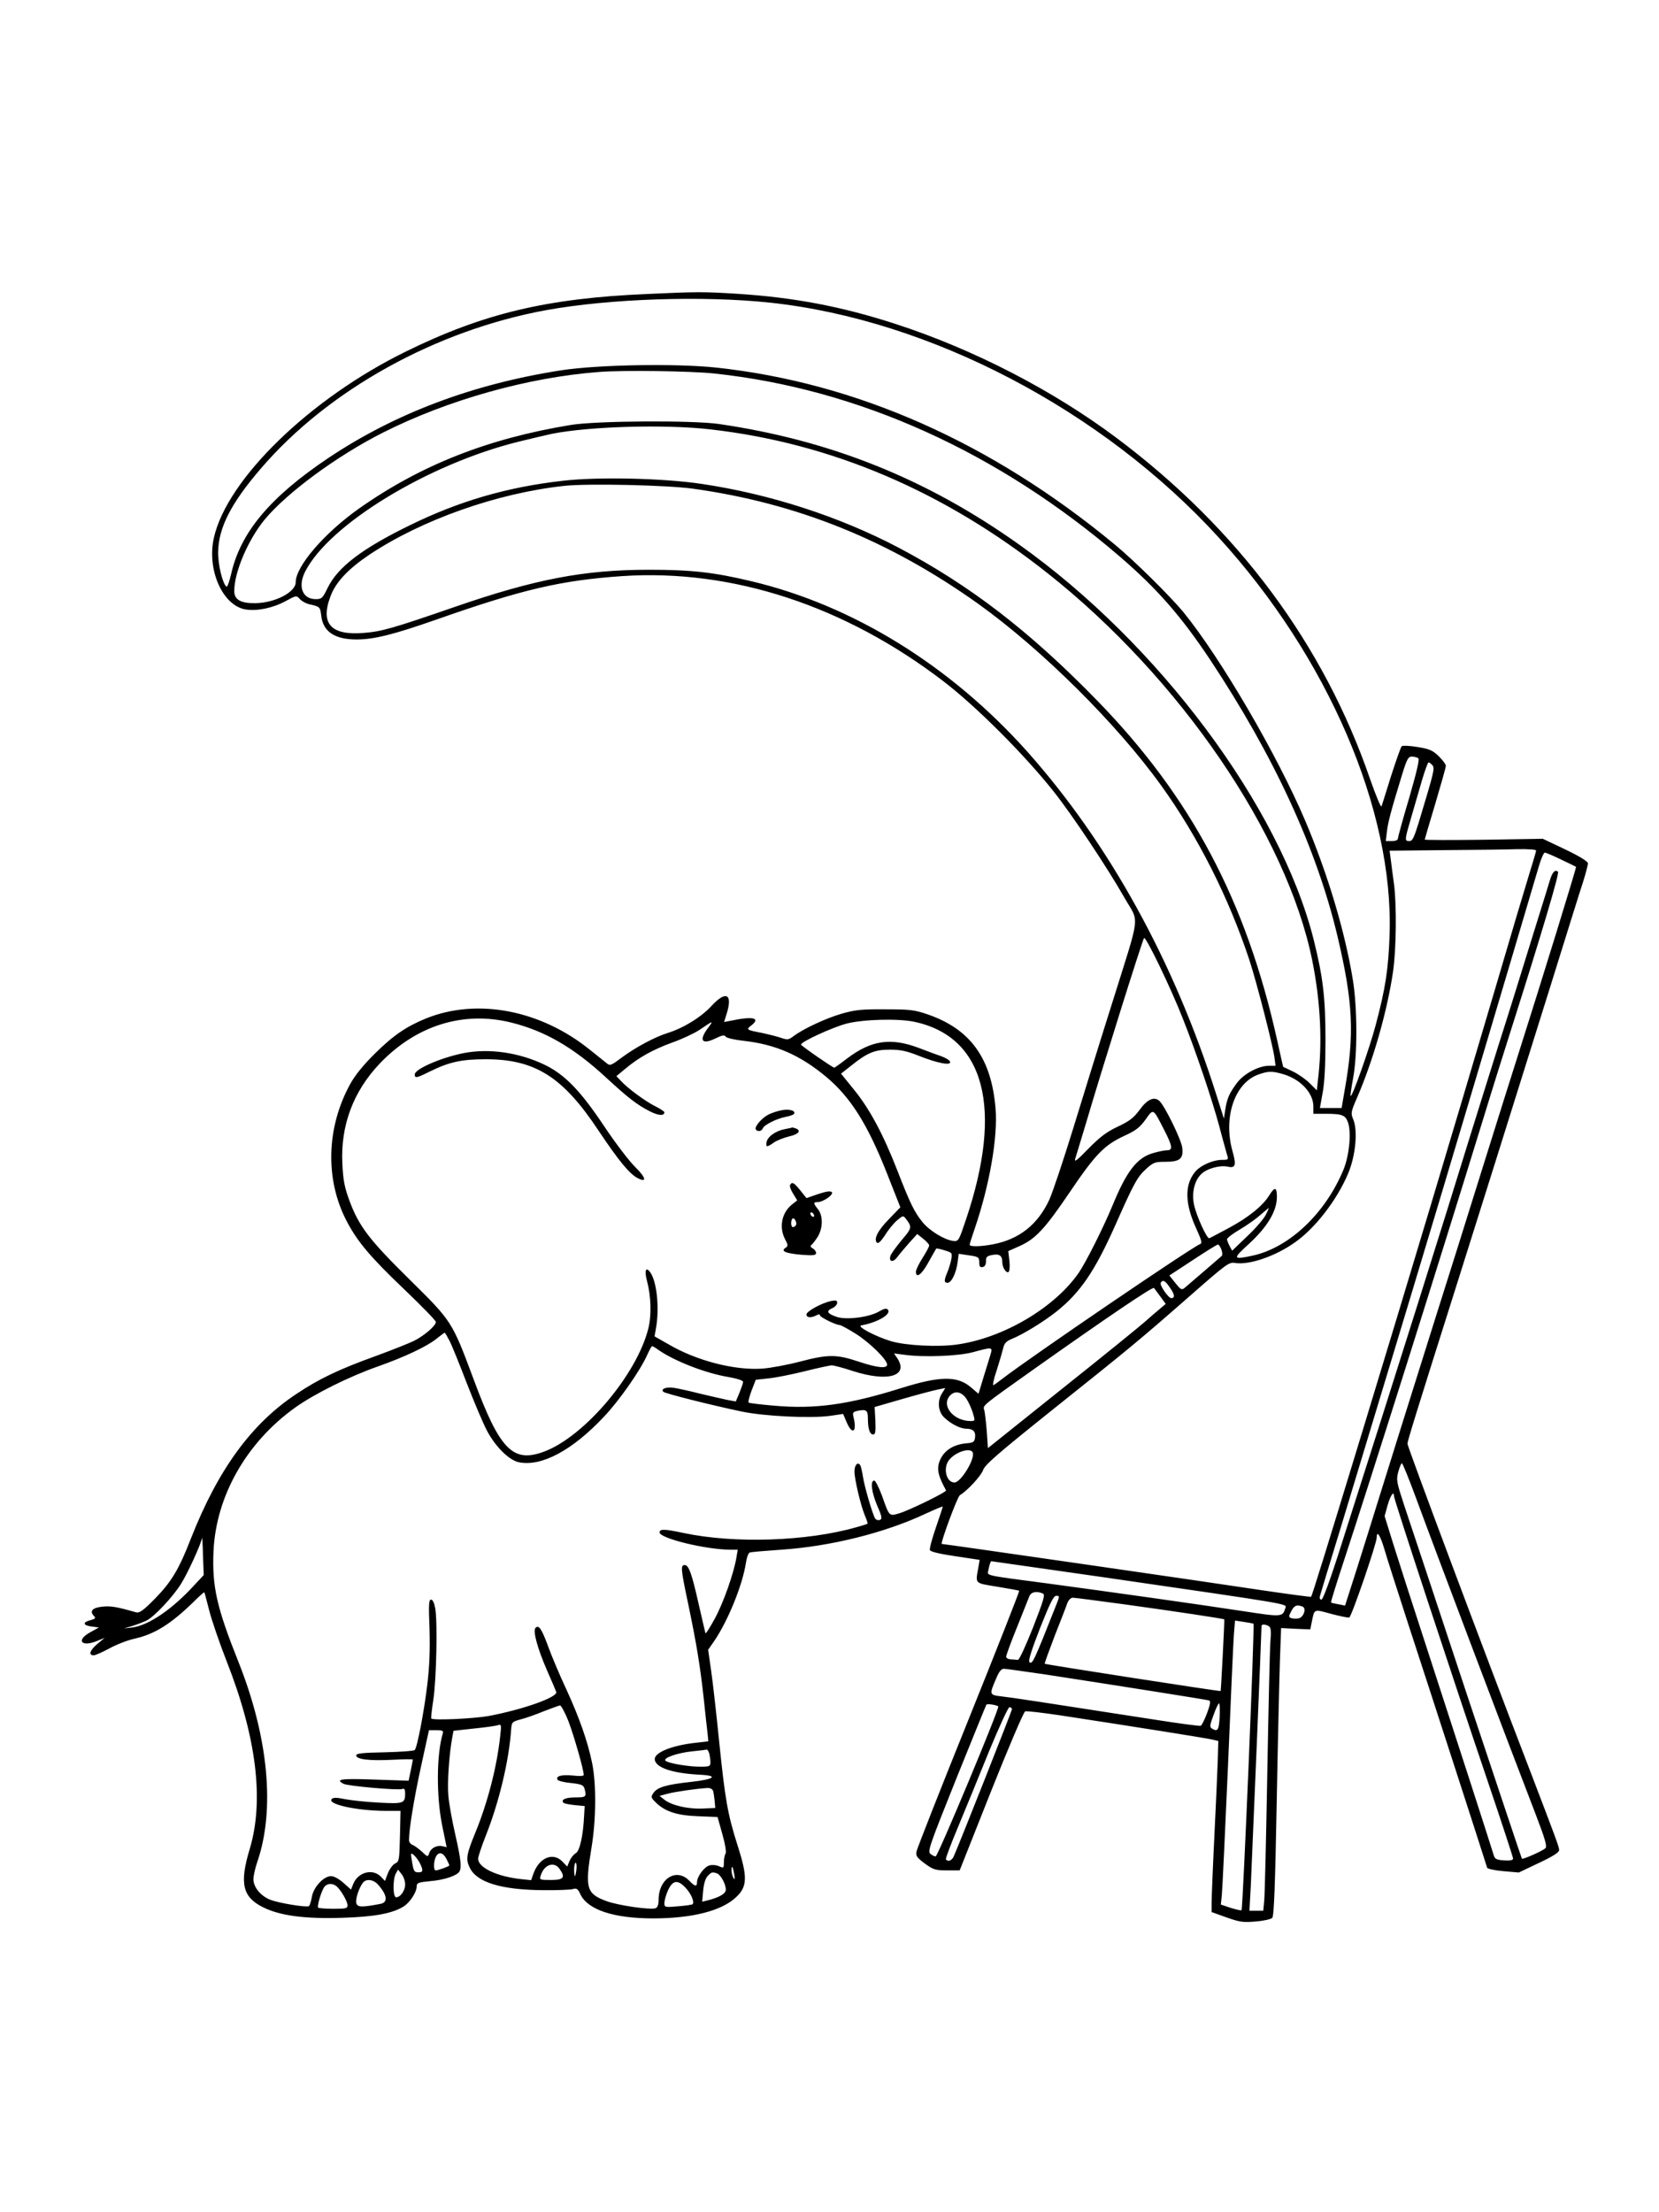<?xml version="1.0" standalone="no"?>
<!DOCTYPE svg PUBLIC "-//W3C//DTD SVG 20010904//EN"
 "http://www.w3.org/TR/2001/REC-SVG-20010904/DTD/svg10.dtd">
<svg version="1.0" xmlns="http://www.w3.org/2000/svg"
 width="864pt" height="1152pt" viewBox="0 0 864 1152"
 preserveAspectRatio="xMidYMid meet">

<g transform="translate(0,1152) scale(0.1,-0.1)"
fill="#000000" stroke="none">
<path d="M3370 9989 c-520 -22 -852 -101 -1255 -299 -499 -244 -932 -664
-1001 -970 -38 -167 46 -356 167 -374 60 -9 141 8 207 44 55 30 56 30 74 10
10 -11 31 -22 46 -26 59 -13 59 -14 65 -60 9 -83 70 -124 184 -124 90 0 191
25 414 103 452 159 652 205 970 227 572 38 1159 -154 1674 -549 168 -129 417
-377 571 -571 96 -120 282 -400 369 -553 80 -140 88 -67 -65 -557 -62 -195
-152 -488 -202 -650 -50 -162 -105 -327 -123 -367 -60 -130 -157 -207 -295
-233 -64 -12 -120 -13 -120 -2 0 5 12 42 26 83 77 225 121 476 109 624 -21
263 -130 415 -352 492 -70 24 -92 27 -223 27 -123 1 -157 -3 -224 -22 -84 -24
-201 -79 -251 -116 -27 -21 -33 -22 -66 -11 -20 7 -63 18 -95 25 -89 17 -90
18 -60 41 49 39 6 48 -111 23 l-32 -6 15 48 c30 100 -7 116 -81 35 -55 -59
-146 -115 -230 -141 -64 -20 -165 -74 -234 -125 -63 -47 -64 -47 -86 -28 -13
10 -49 39 -80 64 -257 209 -588 273 -855 166 -103 -42 -171 -88 -266 -182 -60
-59 -104 -113 -129 -158 -126 -228 -133 -500 -19 -717 56 -107 124 -187 298
-353 91 -87 166 -164 166 -171 0 -20 -61 -72 -115 -99 -27 -13 -115 -48 -194
-77 -197 -71 -299 -120 -416 -198 -235 -155 -409 -394 -550 -752 -63 -163
-103 -228 -187 -314 -64 -65 -82 -77 -100 -72 -104 30 -133 34 -178 29 -51 -6
-65 -24 -39 -50 9 -9 4 -14 -20 -20 -42 -11 -40 -27 6 -33 l38 -5 -45 -25
c-76 -42 -46 -79 36 -45 l39 16 -37 -31 c-40 -33 -49 -60 -20 -60 9 0 46 17
82 36 36 20 93 42 128 50 106 23 191 76 311 193 29 29 54 51 55 49 2 -2 12
-43 25 -92 12 -49 53 -169 91 -266 156 -396 196 -725 121 -977 -55 -181 -38
-252 69 -305 88 -44 216 -61 410 -55 171 5 267 23 325 61 31 21 65 73 65 102
0 19 8 22 71 28 72 6 137 28 151 49 13 21 9 62 -21 194 -16 70 -33 162 -36
203 -6 66 4 215 21 306 l6 31 109 12 c60 6 116 14 125 18 14 5 16 -1 9 -58
-17 -159 -65 -346 -130 -504 -46 -112 -50 -137 -29 -180 36 -77 163 -116 379
-118 72 -1 142 2 156 5 22 7 28 3 42 -27 38 -80 173 -125 378 -125 203 0 357
39 432 110 60 55 61 106 8 271 -52 163 -65 241 -96 544 -14 138 -32 300 -41
362 l-16 112 30 43 c73 106 150 296 167 411 4 27 13 50 19 52 6 3 80 9 165 15
256 17 542 88 755 189 48 22 86 38 86 35 0 -2 -16 -51 -36 -109 -20 -58 -34
-110 -31 -117 3 -9 52 -20 132 -32 l127 -19 -7 -41 c-15 -85 -22 -79 100 -99
60 -10 111 -19 113 -21 2 -3 -116 -303 -263 -668 -147 -364 -269 -675 -272
-690 -4 -23 2 -31 43 -62 44 -32 55 -36 116 -36 l66 0 163 411 c90 226 170
414 178 417 7 3 91 -7 185 -21 399 -61 763 -119 791 -126 l30 -7 -3 -105 c-2
-57 -10 -237 -18 -399 -8 -162 -14 -316 -14 -341 l0 -46 78 -28 c68 -24 86
-27 152 -21 41 3 80 12 86 19 9 9 15 171 23 597 6 322 14 659 17 748 l6 164
76 -4 76 -3 8 40 c14 68 9 66 100 41 46 -12 88 -21 95 -19 12 4 143 386 143
417 0 39 19 10 40 -62 12 -42 69 -219 125 -392 134 -410 379 -1167 410 -1266
2 -6 39 -14 84 -18 l81 -7 105 50 c73 34 105 55 105 67 0 16 -19 66 -152 414
-242 628 -638 1686 -638 1702 0 13 44 156 255 823 118 373 253 804 485 1545
83 267 162 520 176 562 13 42 24 84 24 92 0 10 -44 37 -117 72 l-118 56 -307
-5 c-170 -2 -308 -2 -308 1 0 2 25 87 55 187 30 101 55 189 55 197 0 8 -17 30
-37 50 -32 31 -49 38 -111 48 -41 7 -78 8 -82 4 -5 -5 -29 -74 -55 -154 -25
-80 -47 -151 -50 -159 -3 -8 -29 55 -59 140 -241 702 -688 1304 -1319 1777
-332 249 -748 464 -1156 596 -278 90 -525 137 -821 156 -178 11 -207 11 -470
-1z m640 -45 c833 -89 1731 -559 2337 -1223 568 -622 911 -1419 890 -2066 -6
-180 -21 -280 -73 -475 -33 -123 -122 -375 -130 -367 -2 2 4 44 13 93 23 123
22 365 -1 509 -41 254 -132 556 -248 830 -147 346 -440 847 -633 1085 -69 84
-258 271 -360 355 -642 531 -1346 843 -2077 921 -207 22 -615 15 -803 -14
-460 -71 -867 -224 -1215 -457 -303 -203 -457 -387 -506 -603 -9 -39 -20 -70
-24 -67 -20 12 -45 114 -44 180 2 127 67 255 225 438 350 407 909 717 1484
822 329 60 819 76 1165 39z m-290 -369 c751 -80 1481 -410 2115 -956 192 -166
315 -306 467 -534 332 -501 554 -981 663 -1438 82 -347 90 -511 38 -804 l-16
-93 -57 0 -56 0 14 78 c10 50 15 146 15 277 0 221 -13 328 -62 524 -176 694
-808 1541 -1536 2057 -480 341 -979 541 -1560 626 -138 20 -641 17 -773 -5
-432 -71 -781 -209 -1102 -435 -181 -128 -330 -301 -330 -384 0 -52 -109 -108
-211 -109 -75 -1 -109 18 -109 63 0 99 72 267 158 372 117 141 378 333 618
454 338 170 754 287 1124 315 128 10 478 5 600 -8z m-20 -291 c630 -72 1217
-322 1757 -750 688 -544 1244 -1359 1377 -2015 44 -219 54 -432 29 -630 l-5
-47 -37 37 c-21 21 -60 48 -87 61 -27 13 -50 24 -51 24 -1 1 -15 64 -32 141
-161 724 -448 1266 -940 1770 -349 358 -658 596 -1031 793 -306 161 -668 279
-1025 332 -199 30 -544 38 -727 16 -289 -33 -538 -106 -793 -231 -250 -122
-376 -218 -429 -327 -26 -54 -31 -58 -62 -58 -69 0 -94 66 -55 143 125 246
639 559 1108 676 65 16 145 35 178 42 196 39 591 50 825 23z m-90 -309 c540
-75 1020 -268 1484 -599 331 -237 722 -625 953 -946 193 -268 352 -584 460
-910 38 -117 120 -435 130 -505 l6 -45 -34 0 c-55 0 -134 -43 -169 -92 -38
-52 -50 -78 -59 -138 l-7 -45 -38 120 c-221 699 -559 1311 -985 1790 -402 450
-911 764 -1441 889 -193 46 -311 59 -530 59 -338 0 -594 -49 -1013 -194 -324
-112 -381 -128 -473 -135 -170 -14 -227 48 -173 190 27 74 92 143 202 217 273
182 665 321 1017 359 124 13 534 4 670 -15z m3776 -1403 c8 -5 -7 -68 -47
-207 -33 -110 -59 -206 -59 -212 0 -8 -13 -13 -31 -13 l-32 0 6 50 c6 49 19
100 78 293 26 85 33 97 52 97 12 0 27 -4 33 -8z m74 -37 c13 -16 10 -29 -71
-297 -25 -81 -33 -98 -49 -98 -26 0 -25 6 10 125 16 55 41 142 56 193 15 50
30 92 34 92 4 0 13 -7 20 -15z m540 -444 c0 -5 -16 -59 -35 -120 -19 -61 -98
-326 -175 -589 -247 -835 -440 -1480 -695 -2317 -193 -633 -262 -855 -267
-860 -2 -2 -121 14 -263 35 -208 32 -1646 240 -1660 240 -10 0 81 246 94 254
39 23 111 101 121 131 9 27 77 86 353 307 415 331 462 370 721 597 195 171
207 180 239 174 73 -11 207 34 309 106 106 73 221 222 279 360 39 92 51 222
27 281 -14 33 -13 39 20 115 84 194 157 451 187 656 17 119 19 347 5 454 -5
39 -13 94 -16 122 l-7 53 284 3 c156 1 328 3 382 5 54 1 97 -2 97 -7z m130
-47 c41 -19 76 -37 78 -38 3 -3 -185 -612 -293 -951 -35 -110 -123 -389 -195
-620 -72 -231 -182 -582 -245 -780 -140 -445 -255 -812 -304 -970 -20 -66 -66
-211 -101 -323 l-65 -203 -35 7 c-19 3 -36 7 -38 9 -2 2 26 92 62 202 144 438
490 1534 731 2318 47 154 115 370 150 480 151 475 247 797 239 805 -14 14 -29
-1 -41 -40 -6 -19 -47 -154 -93 -300 -45 -146 -123 -398 -175 -560 -51 -162
-118 -378 -150 -480 -123 -401 -385 -1235 -667 -2117 -59 -187 -98 -293 -106
-293 -8 0 -11 7 -8 18 2 9 52 172 110 362 57 190 135 444 171 565 37 121 124
411 195 645 163 539 472 1578 664 2228 11 39 26 72 31 72 6 0 44 -16 85 -36z
m-1970 -828 c68 -171 150 -414 190 -561 17 -66 36 -132 40 -147 9 -27 8 -28
-28 -28 -48 -1 -113 -30 -140 -65 -54 -68 -51 -166 10 -297 25 -56 30 -72 19
-76 -37 -12 -879 -585 -1031 -702 -19 -15 -40 -30 -46 -33 -6 -4 1 32 17 78
15 47 30 99 34 116 5 23 16 35 43 46 62 25 168 91 234 143 125 100 200 211
307 451 96 217 114 250 160 292 38 34 46 37 100 37 76 0 95 16 88 74 -6 44
-91 217 -119 243 -28 25 -64 8 -104 -48 -30 -40 -51 -57 -113 -86 -59 -28 -93
-54 -153 -115 -60 -62 -75 -73 -68 -51 5 15 29 96 54 178 82 279 293 952 304
970 8 13 139 -258 202 -419z m-3497 -21 c176 -44 324 -130 492 -285 116 -107
161 -142 229 -177 45 -23 76 -25 76 -5 0 4 -21 18 -47 31 -49 24 -144 93 -180
133 l-23 24 46 38 c70 59 144 100 245 137 51 18 115 48 142 66 74 50 74 50 45
11 -50 -66 -33 -90 37 -56 35 17 48 20 54 10 4 -7 46 -17 94 -22 167 -19 293
-74 429 -187 127 -106 215 -245 316 -500 l71 -180 -59 -61 c-59 -60 -81 -105
-63 -123 7 -7 21 7 43 40 17 28 46 63 63 77 30 25 31 25 45 7 33 -44 32 -47
-23 -112 -29 -35 -55 -71 -58 -82 -9 -32 16 -34 37 -4 12 16 40 49 62 74 l41
45 31 -25 c17 -13 31 -29 31 -34 1 -6 -15 -35 -34 -65 -19 -30 -35 -63 -35
-72 0 -38 31 -15 66 50 21 37 38 68 40 70 1 2 21 -2 43 -9 40 -12 41 -13 35
-48 -4 -20 -13 -50 -21 -68 -17 -41 -17 -53 2 -53 20 0 44 49 52 105 l6 46 46
-7 c58 -8 61 -10 61 -40 0 -19 5 -25 18 -22 11 2 17 13 17 30 -1 22 5 28 34
33 36 7 51 -4 51 -38 0 -27 20 -58 32 -51 6 4 8 26 5 58 l-6 51 54 24 c86 37
135 89 265 281 135 200 181 247 287 296 59 27 79 43 109 84 42 59 38 61 98
-56 43 -84 45 -104 13 -104 -13 0 -46 -7 -73 -15 -83 -24 -137 -95 -209 -270
-48 -116 -138 -296 -177 -353 -125 -181 -390 -338 -630 -373 -100 -15 -272 -6
-348 17 -80 24 -180 77 -155 82 88 16 161 60 138 83 -7 7 -21 4 -44 -10 -52
-31 -174 -46 -223 -28 -49 17 -55 30 -21 45 14 6 25 19 25 28 0 12 -6 14 -32
9 -51 -11 -128 -54 -128 -70 0 -17 23 -19 51 -5 12 7 19 7 19 1 0 -10 83 -51
103 -51 6 0 43 -20 83 -45 73 -46 164 -135 164 -161 0 -22 -51 -17 -150 16
-114 38 -158 38 -306 -1 -65 -17 -153 -33 -194 -36 -144 -10 -343 41 -489 127
l-72 41 8 47 c18 104 3 241 -31 287 -22 31 -31 9 -17 -43 22 -83 25 -181 7
-252 -61 -240 -333 -561 -542 -639 -163 -61 -231 8 -368 378 -112 300 -112
300 -331 516 -213 210 -266 279 -316 415 -25 68 -32 105 -36 190 -10 199 57
377 195 522 190 199 436 275 685 213z m2099 4 c367 -78 464 -451 269 -1029
-38 -113 -39 -115 -67 -112 -45 5 -123 53 -159 97 -43 53 -65 98 -131 268 -74
190 -144 321 -226 422 l-68 84 52 41 c86 69 124 84 203 84 55 0 87 -7 150 -32
95 -38 170 -53 163 -31 -3 8 -22 20 -44 28 -21 7 -75 27 -119 44 -146 55 -247
40 -372 -54 -35 -27 -66 -49 -68 -49 -8 0 -170 112 -173 120 -5 13 162 90 238
110 87 22 268 27 352 9z m1922 -273 c90 -27 156 -98 156 -168 l0 -38 63 0 c89
0 104 -7 118 -47 17 -54 6 -168 -23 -241 -94 -230 -284 -410 -476 -451 -103
-22 -104 -17 -15 64 94 87 143 169 143 242 0 52 -11 55 -40 8 -34 -55 -110
-116 -211 -170 -51 -27 -97 -52 -101 -53 -12 -5 -66 114 -79 172 -14 62 1 127
36 161 28 29 96 48 137 40 43 -10 48 6 26 83 -48 176 13 354 137 397 51 18 71
18 129 1z m-93 -734 c-11 -21 -54 -71 -97 -111 l-77 -74 -13 24 c-7 13 -13 29
-14 35 0 7 30 30 68 52 37 22 85 56 107 76 22 19 41 35 43 36 1 0 -6 -17 -17
-38z m-230 -179 c5 -14 6 -29 2 -33 -12 -11 -175 -151 -194 -167 -15 -12 -20
-9 -48 26 l-31 39 122 80 c68 45 126 81 131 81 4 1 12 -11 18 -26z m-267 -200
c24 -34 26 -53 6 -53 -15 0 -62 68 -55 80 11 18 24 11 49 -27z m-50 -46 l27
-37 -33 -28 c-18 -15 -51 -43 -73 -63 -22 -20 -215 -177 -430 -348 l-390 -312
-6 89 c-4 49 -10 98 -13 109 -8 25 -15 19 254 210 383 271 623 434 630 426 3
-5 19 -25 34 -46z m-3703 -229 c12 -23 52 -122 90 -221 38 -98 85 -209 105
-247 44 -84 117 -156 168 -165 118 -23 278 64 440 236 81 85 191 243 226 322
12 26 23 47 26 47 3 0 18 -8 32 -19 85 -59 246 -122 367 -142 45 -8 75 -18 75
-25 0 -7 -9 -32 -19 -57 l-19 -45 -44 8 c-24 5 -89 20 -144 33 -54 14 -115 27
-135 30 -39 6 -70 -6 -54 -21 11 -9 243 -68 410 -103 117 -24 355 -36 458 -22
l68 10 19 -45 c30 -68 54 -48 35 29 -6 23 -3 27 25 33 42 8 50 2 50 -42 0 -53
10 -82 27 -82 12 0 14 13 12 71 l-4 72 145 42 c80 23 163 45 184 49 l39 8 -16
-26 c-27 -40 -22 -98 11 -128 34 -33 84 -58 114 -58 35 0 50 -14 46 -45 -3
-24 -8 -28 -46 -31 -75 -7 -126 -45 -143 -106 -9 -36 0 -70 38 -139 5 -8 -191
-104 -245 -120 -52 -15 -50 -17 -89 93 -16 43 -34 78 -40 78 -22 0 -14 -61 16
-132 25 -57 26 -68 13 -73 -8 -3 -19 0 -24 7 -14 22 -57 170 -64 219 -4 26
-10 52 -14 59 -13 20 -30 1 -30 -33 0 -40 33 -179 55 -231 9 -21 15 -39 13
-41 -2 -1 -28 -10 -58 -18 -258 -74 -636 -86 -900 -30 -98 21 -125 22 -125 3
0 -31 243 -90 370 -90 l37 0 -7 -42 c-14 -82 -67 -234 -113 -318 -25 -46 -47
-80 -48 -75 -2 6 -17 73 -35 150 -36 161 -52 205 -73 205 -22 0 -21 -18 18
-202 44 -211 62 -321 81 -493 8 -77 17 -159 20 -182 l4 -41 -62 -7 c-124 -13
-217 -50 -217 -85 0 -44 91 -75 239 -82 95 -5 70 -24 -49 -37 -130 -14 -177
-28 -197 -58 -14 -20 -13 -24 11 -48 48 -48 111 -69 222 -73 l101 -4 25 -89
c15 -52 21 -93 17 -101 -5 -7 -9 -28 -9 -45 0 -31 -1 -32 -24 -22 -14 7 -36 9
-51 5 -27 -7 -65 -58 -65 -88 0 -24 -11 -22 -39 7 -67 71 -161 13 -161 -98 0
-25 -5 -40 -16 -44 -26 -10 -199 15 -258 38 -102 38 -110 67 -76 274 25 148
26 335 4 443 -23 113 -67 238 -135 386 -34 72 -75 170 -93 219 -35 96 -50 117
-67 100 -15 -15 10 -107 61 -224 23 -52 44 -101 47 -110 8 -27 -172 -91 -352
-125 -80 -14 -289 -24 -299 -13 -2 2 3 47 11 99 16 107 22 401 10 473 -5 29
-13 47 -22 47 -12 0 -13 -26 -8 -152 3 -109 0 -192 -11 -286 -17 -143 -53
-332 -66 -345 -4 -5 -74 -10 -156 -12 -116 -2 -149 -6 -149 -16 0 -21 69 -29
188 -23 59 3 107 4 107 1 0 -3 -5 -29 -11 -58 l-11 -52 -179 6 c-173 6 -205 2
-160 -22 22 -12 285 -35 306 -27 11 4 15 -2 15 -22 0 -53 -7 -56 -137 -49 -65
3 -144 12 -176 18 -43 9 -61 9 -69 1 -27 -27 128 -61 277 -62 l81 0 -3 -132
c-3 -124 -4 -132 -25 -142 -13 -6 -29 -29 -38 -51 l-15 -40 -22 23 c-43 43
-118 23 -143 -38 l-12 -30 -39 35 c-24 21 -49 35 -65 35 -39 0 -92 -58 -100
-109 -4 -23 -11 -44 -15 -47 -14 -8 -158 16 -201 33 -51 20 -88 66 -88 107 0
18 9 59 20 90 94 273 58 651 -99 1044 -112 281 -137 390 -129 574 13 287 171
566 425 748 101 72 282 162 433 215 136 48 255 104 304 144 21 17 40 31 42 31
2 0 13 -19 25 -42z m2815 -80 c-7 -24 -24 -77 -37 -120 l-23 -76 -40 34 c-70
60 -160 59 -361 -4 -277 -87 -450 -111 -664 -92 -69 6 -128 13 -132 16 -4 2 3
30 15 62 l22 57 65 7 c35 3 120 20 189 37 68 17 132 31 142 31 10 0 60 -13
111 -30 181 -58 291 -26 230 67 l-17 25 55 -7 c97 -14 278 -7 354 13 108 29
106 30 91 -20z m-125 -219 c12 -17 27 -50 35 -75 13 -43 13 -44 -11 -44 -89 0
-155 80 -108 132 25 27 58 22 84 -13z m35 -283 c13 -33 -62 -156 -95 -156 -45
0 -62 81 -25 121 36 41 110 62 120 35z m2309 -238 c102 -278 480 -1276 625
-1652 49 -128 58 -162 48 -171 -17 -15 -117 -59 -122 -54 -2 2 -130 387 -286
854 -155 468 -301 910 -326 983 -41 125 -43 135 -32 177 7 25 15 45 19 45 4 0
37 -82 74 -182z m-115 10 c0 -16 308 -953 486 -1478 74 -218 134 -402 134
-408 0 -9 -14 -12 -47 -10 -40 3 -48 7 -54 28 -12 41 -211 657 -349 1080 -71
217 -149 460 -174 540 l-45 145 16 58 c15 51 33 77 33 45z m-6242 -456 c-117
-130 -243 -216 -329 -227 l-44 -5 45 13 c25 8 59 21 75 29 40 21 135 122 177
189 33 51 106 210 110 240 1 8 4 -33 5 -89 l4 -104 -43 -46z m4733 34 c992
-144 950 -137 943 -160 -14 -47 -18 -47 -220 -16 -242 37 -683 99 -1024 145
-327 43 -309 39 -303 67 7 34 12 48 16 48 2 0 266 -38 588 -84z m-320 -84 c13
-6 5 -33 -51 -177 -37 -93 -72 -170 -79 -169 -6 1 -22 2 -36 3 -14 0 -25 7
-25 14 0 7 25 76 56 152 31 77 60 150 65 163 9 22 37 28 70 14z m70 -59 c-117
-296 -125 -313 -140 -298 -7 7 13 67 56 178 52 131 70 167 84 167 18 0 18 -2
0 -47z m358 2 c260 -36 514 -74 517 -78 2 -2 -17 -371 -19 -373 -3 -3 -912
138 -916 142 -2 2 22 67 52 146 31 79 61 155 66 171 6 15 18 27 28 27 10 0
132 -16 272 -35z m924 -11 c23 -9 6 -58 -22 -62 -12 -2 -29 -1 -37 2 -13 5
-13 10 1 36 15 30 29 35 58 24z m-255 -89 c7 -6 -55 -1485 -62 -1492 -3 -3
-28 3 -57 12 l-51 17 5 47 c3 26 17 326 32 667 14 340 28 652 31 692 l6 73 46
-7 c26 -4 48 -8 50 -9z m81 -14 c10 -7 12 -26 7 -82 -3 -41 -10 -348 -16 -684
-6 -335 -13 -634 -16 -662 l-5 -53 -36 0 -36 0 7 128 c5 103 56 1328 56 1355
0 10 22 9 39 -2z m-1163 -251 c377 -58 839 -131 851 -135 9 -3 6 -21 -11 -67
-13 -34 -28 -64 -33 -65 -6 -2 -113 12 -239 32 -592 92 -743 115 -797 121 -66
8 -66 8 -27 98 13 31 25 46 38 46 10 0 108 -14 218 -30z m-247 -166 c8 -8
-313 -777 -326 -781 -4 -1 -16 4 -26 12 -18 13 -10 34 133 392 84 208 154 381
157 386 4 6 52 -1 62 -9z m1153 -54 c-4 -70 -10 -80 -41 -61 -12 8 -10 19 9
70 12 34 25 61 29 61 3 0 5 -31 3 -70z m-3392 -22 c28 -73 80 -253 80 -281 0
-6 -22 -7 -57 -3 -58 6 -91 -3 -79 -22 3 -6 35 -14 70 -17 54 -6 65 -11 70
-29 12 -43 8 -46 -48 -46 -51 0 -77 -12 -61 -28 3 -4 30 -9 58 -12 l52 -5 -3
-50 c-5 -106 -23 -185 -44 -196 -11 -6 -25 -24 -32 -40 l-12 -29 -24 25 c-49
52 -122 22 -152 -62 l-12 -34 -56 6 c-124 14 -220 60 -220 106 0 10 18 64 40
120 69 173 121 391 132 553 3 38 5 40 48 52 25 6 79 25 120 42 41 16 80 30 86
31 6 1 26 -36 44 -81z m2310 61 c0 -9 -275 -704 -303 -766 -10 -23 -31 -30
-41 -15 -2 4 26 79 63 167 37 88 109 265 161 393 53 129 101 232 107 232 7 0
13 -5 13 -11z m-2964 -126 c-33 -109 -34 -327 -3 -480 l23 -112 -22 5 c-28 7
-61 -10 -69 -37 -7 -20 -8 -20 -38 9 -18 16 -40 32 -49 35 -10 4 -18 15 -18
24 0 56 25 211 62 381 l42 192 39 0 c32 0 37 -3 33 -17z m1388 -105 c3 -13 6
-33 6 -45 0 -21 -5 -23 -53 -23 -63 0 -168 18 -181 31 -15 14 61 41 139 49 39
4 73 8 76 9 4 0 9 -9 13 -21z m20 -195 c3 -10 6 -34 8 -53 l3 -35 -68 -3 c-76
-3 -161 17 -198 47 l-24 19 41 11 c40 11 155 27 206 30 18 1 28 -5 32 -16z
m-1528 -374 c19 -38 18 -49 -5 -49 -24 0 -27 4 -36 60 -7 41 -6 43 9 31 10 -8
24 -27 32 -42z m139 21 c8 -16 15 -31 15 -34 0 -5 -58 -26 -71 -26 -12 0 -11
47 1 71 15 28 37 23 55 -11z m677 -55 c-2 -19 -6 -35 -8 -35 -2 0 -4 16 -4 35
0 19 4 35 8 35 4 0 6 -16 4 -35z m-88 3 c32 -45 22 -58 -45 -58 -58 0 -60 1
-53 23 17 57 70 76 98 35z m910 -28 c4 -25 3 -31 -4 -20 -5 8 -10 26 -10 39 0
32 6 24 14 -19z m-1714 -53 c0 -32 -24 -67 -47 -67 -17 0 -18 92 -2 123 l12
21 18 -23 c11 -13 19 -37 19 -54z m1625 57 c19 -8 45 -55 45 -84 0 -21 -32
-40 -94 -56 l-29 -7 5 56 c3 35 11 64 23 77 20 22 25 23 50 14z m-1768 -56
c49 -54 55 -94 16 -102 -97 -19 -121 -18 -127 2 -7 20 14 83 35 109 17 20 53
16 76 -9z m1604 -19 c28 -30 47 -74 36 -85 -2 -3 -37 -8 -76 -11 -68 -6 -71
-5 -71 16 0 12 7 38 15 58 26 63 53 68 96 22z m-1819 9 c22 -18 58 -79 58
-100 0 -16 -10 -18 -73 -18 -41 0 -76 3 -80 6 -7 8 18 91 33 109 15 18 41 19
62 3z"/>
<path d="M2415 6036 c-117 -23 -255 -83 -255 -111 0 -21 10 -19 76 14 103 51
168 65 294 65 256 0 401 -91 586 -370 105 -157 162 -227 205 -249 50 -26 43 3
-13 58 -30 29 -101 122 -158 207 -125 188 -207 273 -311 324 -134 65 -291 88
-424 62z"/>
<path d="M4073 5739 c-23 -4 -55 -15 -71 -23 -35 -18 -74 -64 -66 -77 8 -14
31 -11 37 6 8 18 72 50 119 59 21 4 40 11 43 15 10 17 -21 27 -62 20z"/>
<path d="M4087 5640 c-48 -9 -91 -40 -95 -69 -4 -26 2 -26 38 -1 15 11 51 25
79 32 50 11 66 30 35 42 -9 3 -16 5 -17 5 -1 -1 -19 -5 -40 -9z"/>
<path d="M4115 5350 c-4 -6 3 -26 15 -45 l22 -36 -27 -21 c-53 -42 -69 -117
-37 -180 17 -32 17 -36 3 -46 -27 -17 0 -29 82 -36 63 -5 77 -3 77 9 0 8 -8
19 -17 24 -13 7 -14 13 -7 18 6 5 21 24 33 43 27 45 28 109 1 143 -25 31 -25
37 -2 37 29 0 86 40 74 52 -7 7 -29 4 -71 -10 l-61 -21 -32 40 c-33 41 -43 46
-53 29z m125 -161 c0 -6 -4 -7 -10 -4 -5 3 -10 11 -10 16 0 6 5 7 10 4 6 -3
10 -11 10 -16z m-95 -49 c-3 -6 -10 -10 -16 -10 -10 0 -12 33 -2 44 9 9 26
-22 18 -34z"/>
</g>
</svg>
